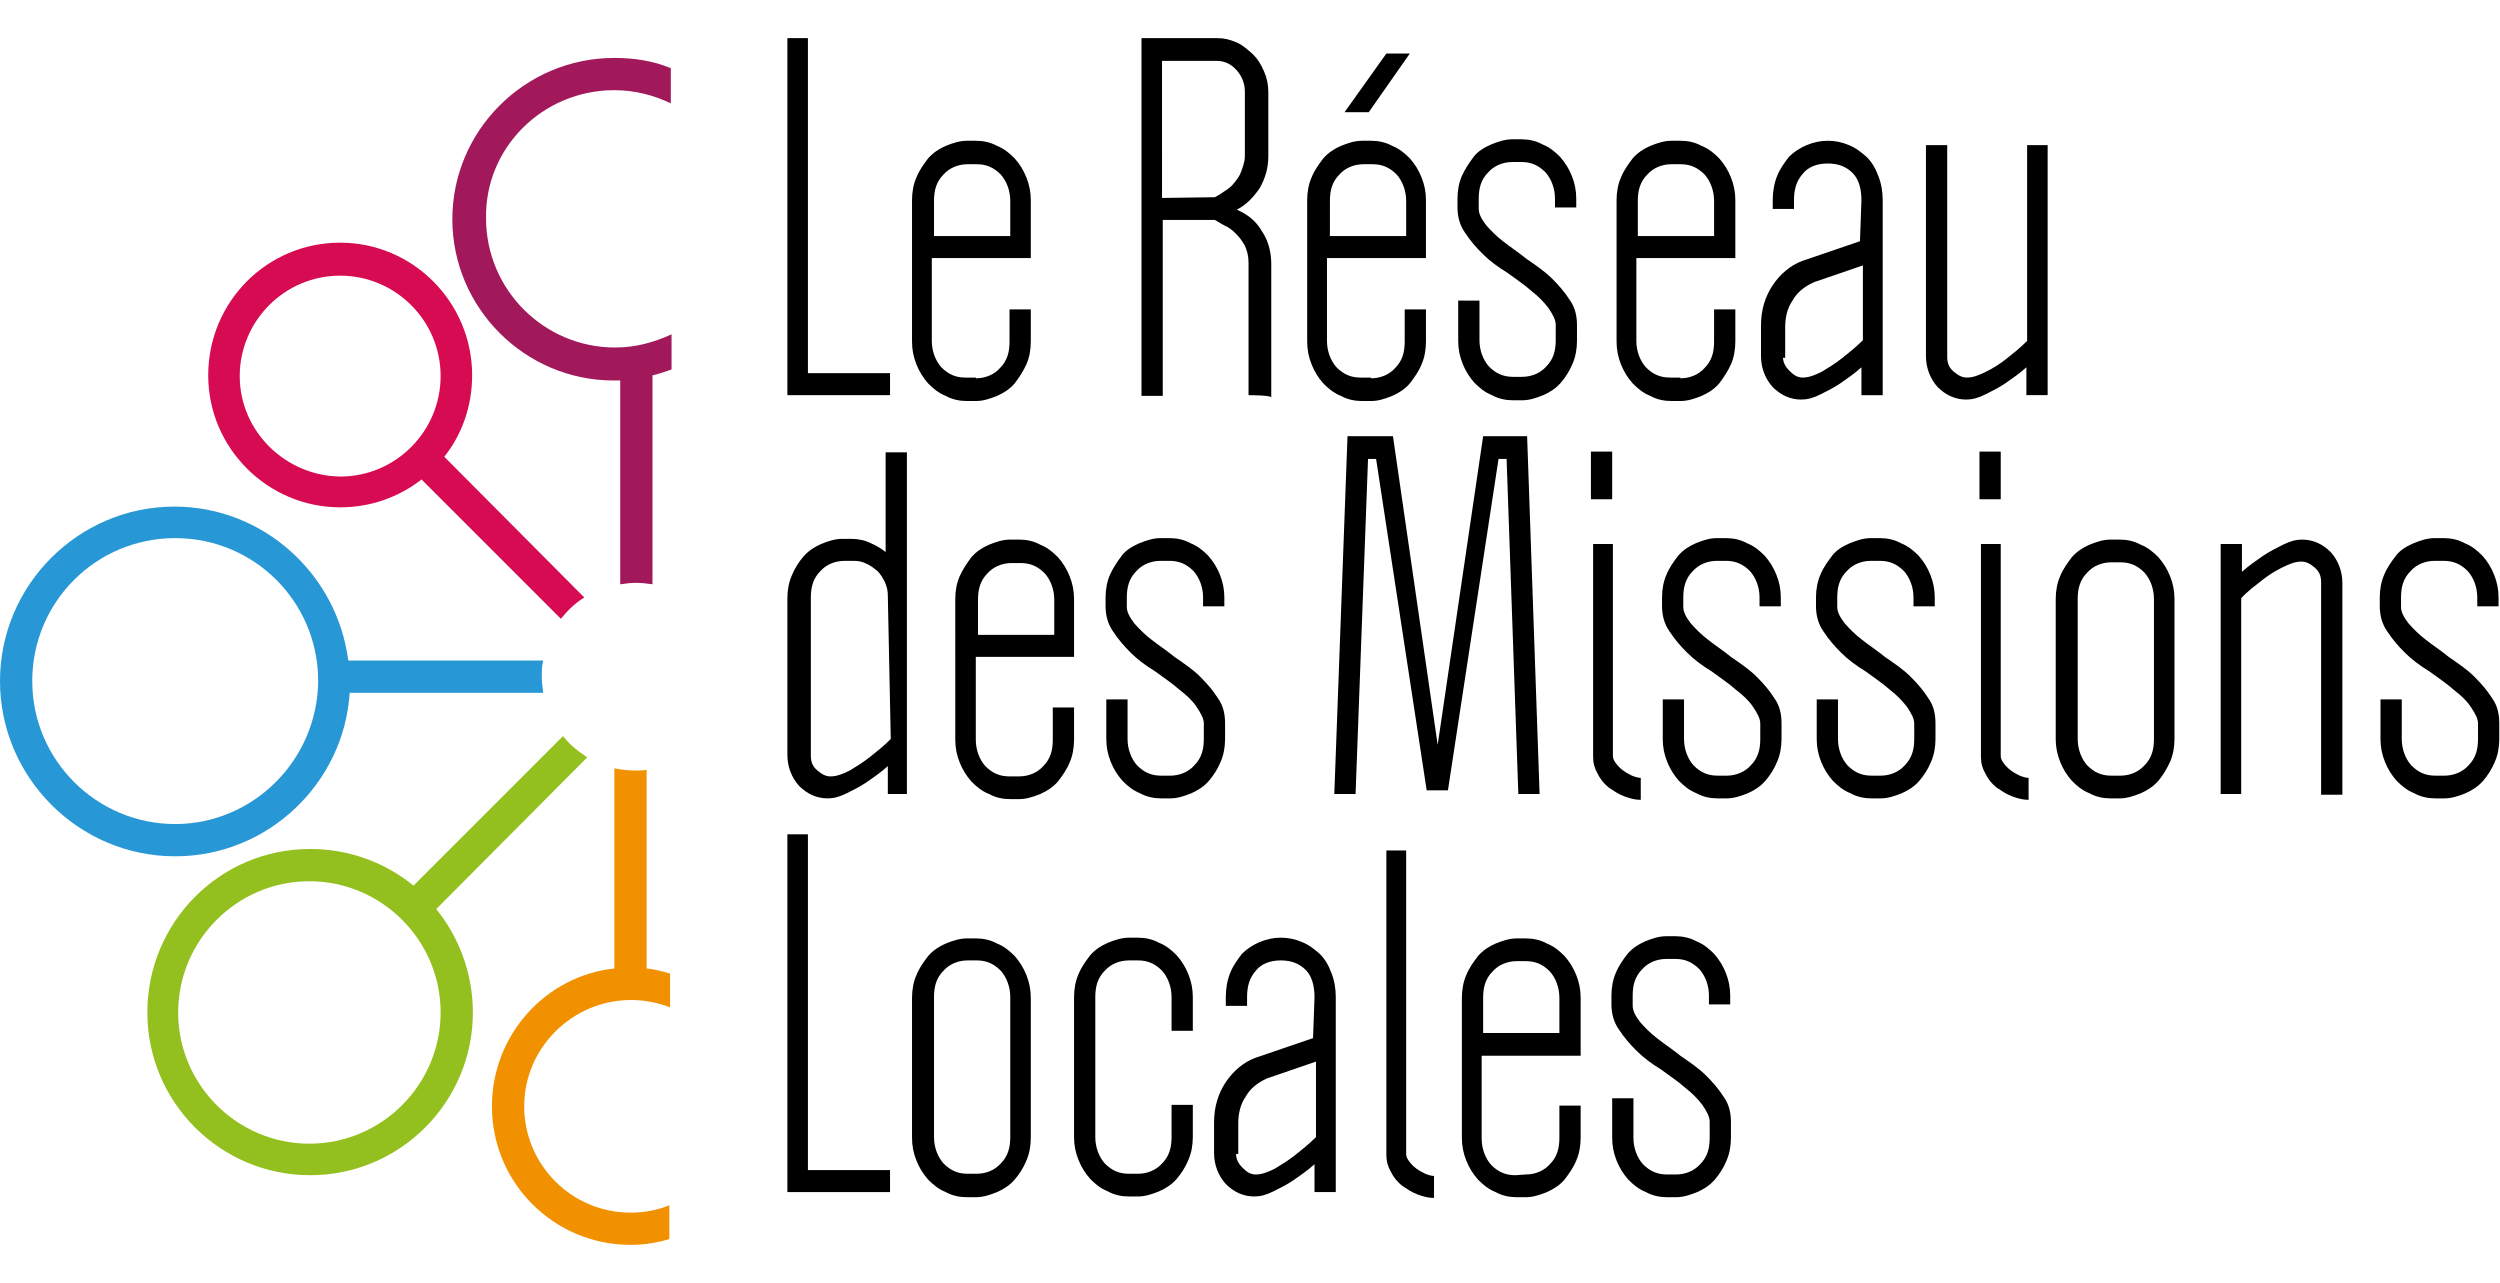 <?xml version="1.0" encoding="utf-8"?>
<!-- Generator: Adobe Illustrator 22.0.1, SVG Export Plug-In . SVG Version: 6.00 Build 0)  -->
<svg version="1.1" id="Calque_1" xmlns="http://www.w3.org/2000/svg" xmlns:xlink="http://www.w3.org/1999/xlink" x="0px" y="0px"
	 viewBox="0 0 341 175" style="enable-background:new 0 0 341 175;" xml:space="preserve">
<style type="text/css">
	.st0{fill:#2897D5;}
	.st1{fill:#D60B51;}
	.st2{fill:#A2195B;}
	.st3{fill:#F29100;}
	.st4{fill:#93C01F;}
</style>
<path class="st0" d="M74.1,90.1H47.5C46,78.3,35.9,69.1,23.8,69.1C10.7,69.1,0,79.8,0,92.9s10.7,23.9,23.9,23.9
	c12.6,0,23-9.9,23.8-22.3h26.4c-0.1-0.7-0.2-1.4-0.2-2.2S73.9,90.8,74.1,90.1z M23.9,112.4c-10.7,0-19.5-8.7-19.5-19.5
	s8.7-19.5,19.5-19.5s19.5,8.7,19.5,19.5C43.3,103.7,34.5,112.4,23.9,112.4z"/>
<path class="st1" d="M60.6,62.3c2.4-3,3.8-6.9,3.8-11.1c0-10-8.1-18.1-18-18.1c-10,0-18,8.1-18,18.1c0,9.9,8.1,18,18,18
	c4.2,0,8-1.4,11.1-3.8l19,19c0.9-1.1,2-2.2,3.2-2.9L60.6,62.3z M32.7,51.3c0-7.5,6.1-13.7,13.7-13.7c7.5,0,13.7,6.1,13.7,13.7
	C60.1,58.8,54,65,46.4,65C38.9,64.9,32.7,58.8,32.7,51.3z"/>
<path class="st2" d="M83.8,12.3c2.8,0,5.4,0.7,7.7,1.8V9.3c-2.4-1-5-1.4-7.7-1.4c-12.2,0-22.1,9.9-22.1,22s9.9,22,22,22
	c0.3,0,0.6,0,0.9,0v27.8c0.7-0.1,1.4-0.2,2.2-0.2c0.8,0,1.4,0.1,2.2,0.2V51.2c0.9-0.2,1.7-0.5,2.6-0.8v-4.8
	c-2.4,1.1-4.9,1.8-7.7,1.8c-9.7,0-17.6-7.9-17.6-17.6C66.1,20.2,74,12.3,83.8,12.3z"/>
<path class="st3" d="M86.1,136.4c1.9,0,3.7,0.4,5.3,1v-4.6c-1-0.3-2.1-0.6-3.2-0.7v-27.1c-0.5,0.1-1,0.1-1.5,0.1
	c-1,0-1.9-0.1-2.9-0.3v27.3c-9.4,1-16.7,9.1-16.7,18.8c0,10.5,8.5,18.9,18.9,18.9c1.9,0,3.7-0.3,5.3-0.8v-4.6c-1.7,0.7-3.5,1-5.3,1
	c-8.1,0-14.5-6.6-14.5-14.5C71.5,142.9,78.1,136.4,86.1,136.4z"/>
<path class="st4" d="M80.1,103.3c-1.2-0.8-2.4-1.7-3.3-2.9l-20.4,20.4c-3.8-3.1-8.7-5-14.1-5c-12.3,0-22.2,10-22.2,22.3
	c0,12.3,10,22.2,22.2,22.2c12.3,0,22.2-10,22.2-22.2c0-5.3-1.9-10.3-5-14.1L80.1,103.3z M60.1,138.1c0,9.8-8,17.9-17.9,17.9
	c-9.8,0-17.9-8-17.9-17.9c0-9.8,8-17.9,17.9-17.9C52,120.2,60.1,128.2,60.1,138.1z"/>
<g>
	<path d="M110.2,50.9h11.2v3h-14V5.2h2.8V50.9z"/>
	<path d="M133.1,51.6c1.3,0,2.5-0.5,3.3-1.4c1-1,1.3-2.2,1.3-3.6v-4.4h2.9v4.4c0,1.1-0.2,2.2-0.6,3.1s-1,1.8-1.6,2.6
		c-0.7,0.8-1.5,1.3-2.4,1.7c-1,0.4-1.9,0.7-2.9,0.7h-1.2c-1,0-2-0.2-2.9-0.7c-1-0.4-1.7-1-2.4-1.7c-0.7-0.8-1.2-1.6-1.6-2.6
		c-0.4-1-0.6-2-0.6-3.1V27.3c0-1.1,0.2-2.2,0.6-3.1c0.4-1,1-1.8,1.6-2.6c0.7-0.8,1.5-1.3,2.4-1.7c1-0.4,1.9-0.7,2.9-0.7h1.2
		c1,0,2,0.2,2.9,0.7c1,0.4,1.7,1,2.4,1.7c0.7,0.8,1.2,1.6,1.6,2.6c0.4,1,0.6,2,0.6,3.1v7.9h-13.5v11.3c0,1.4,0.5,2.7,1.3,3.6
		c1,1,2,1.4,3.3,1.4H133.1z M137.8,32.2v-4.8c0-1.4-0.5-2.7-1.3-3.6c-1-1-2-1.4-3.3-1.4h-1.2c-1.3,0-2.5,0.5-3.3,1.4
		c-1,1-1.3,2.2-1.3,3.6v4.8H137.8z"/>
	<path d="M170.3,53.9V35.8c0-0.9-0.2-1.6-0.5-2.3c-0.4-0.7-0.8-1.2-1.2-1.6c-0.5-0.5-1-0.9-1.5-1.1c-0.6-0.3-1-0.6-1.4-0.8h-7.1v24
		h-2.9V5.2h10.3c1,0,1.8,0.2,2.7,0.6c0.9,0.4,1.5,1,2.2,1.6c0.7,0.7,1.1,1.4,1.5,2.3s0.6,1.8,0.6,2.9v8.7c0,1.6-0.4,3-1.2,4.4
		c-0.9,1.3-1.9,2.3-3.1,2.9c1.4,0.6,2.6,1.5,3.4,2.9c0.9,1.3,1.3,2.9,1.3,4.5v18.2C173.3,53.9,170.3,53.9,170.3,53.9z M165.7,26.9
		c0.4-0.2,0.9-0.5,1.3-0.8c0.5-0.3,1-0.7,1.3-1.1c0.4-0.5,0.8-1,1-1.6s0.5-1.3,0.5-2.1v-8.8c0-1.1-0.4-2.1-1.1-2.9
		c-0.8-0.9-1.7-1.3-2.8-1.3h-7.4V27L165.7,26.9L165.7,26.9z"/>
	<path d="M187,51.6c1.3,0,2.5-0.5,3.3-1.4c1-1,1.3-2.2,1.3-3.6v-4.4h2.9v4.4c0,1.1-0.2,2.2-0.6,3.1c-0.4,1-1,1.8-1.6,2.6
		c-0.7,0.8-1.5,1.3-2.4,1.7c-1,0.4-1.9,0.7-2.9,0.7h-1.2c-1,0-2-0.2-2.9-0.7c-1-0.4-1.7-1-2.4-1.7c-0.7-0.8-1.2-1.6-1.6-2.6
		c-0.4-1-0.6-2-0.6-3.1V27.3c0-1.1,0.2-2.2,0.6-3.1c0.4-1,1-1.8,1.6-2.6c0.7-0.8,1.5-1.3,2.4-1.7c1-0.4,1.9-0.7,2.9-0.7h1.2
		c1,0,2,0.2,2.9,0.7c1,0.4,1.7,1,2.4,1.7c0.7,0.8,1.2,1.6,1.6,2.6c0.4,1,0.6,2,0.6,3.1v7.9h-13.5v11.3c0,1.4,0.5,2.7,1.3,3.6
		c1,1,2,1.4,3.3,1.4H187z M191.8,32.2v-4.8c0-1.4-0.5-2.7-1.3-3.6c-1-1-2-1.4-3.3-1.4h-1.2c-1.3,0-2.5,0.5-3.3,1.4
		c-1,1-1.3,2.2-1.3,3.6v4.8H191.8z M186.7,15.3h-3.3l5.7-8h3.2L186.7,15.3z"/>
	<path d="M201.7,28.5c0,0.7,0.4,1.4,1,2.2c0.7,0.8,1.4,1.5,2.3,2.2c1,0.8,2.1,1.5,3.2,2.4c1.3,0.9,2.5,1.7,3.5,2.7
		c0.9,0.9,1.7,1.8,2.4,2.9c0.8,1.1,1,2.3,1,3.5v2.1c0,1.1-0.2,2.2-0.6,3.1c-0.4,1-1,1.9-1.6,2.6c-0.7,0.8-1.5,1.3-2.4,1.7
		c-1,0.4-1.9,0.7-2.9,0.7h-1.2c-1,0-2-0.2-2.9-0.7c-1-0.4-1.7-1-2.4-1.7c-0.7-0.8-1.2-1.6-1.6-2.6c-0.4-1-0.6-2-0.6-3.1V41h2.9v5.4
		c0,1.4,0.5,2.7,1.3,3.6c1,1,2,1.4,3.3,1.4h1.2c1.3,0,2.5-0.5,3.3-1.4c1-1,1.3-2.2,1.3-3.6v-2.1c0-0.7-0.4-1.4-1-2.3
		c-0.7-0.9-1.4-1.6-2.3-2.3c-1-0.9-2.1-1.6-3.3-2.5c-1.3-0.8-2.4-1.6-3.4-2.6c-0.9-0.9-1.6-1.7-2.4-2.9c-0.7-1-1-2.2-1-3.4v-1.2
		c0-1.1,0.2-2.2,0.6-3.1s1-1.8,1.6-2.6s1.5-1.3,2.4-1.7c1-0.4,1.9-0.7,2.9-0.7h1.2c1,0,2,0.2,2.9,0.7c1,0.4,1.7,1,2.4,1.7
		c0.7,0.8,1.2,1.6,1.6,2.6s0.6,2,0.6,3.1v1.2h-2.9v-1.2c0-1.4-0.5-2.7-1.3-3.6c-1-1-2-1.4-3.3-1.4h-1.2c-1.3,0-2.5,0.5-3.3,1.4
		c-1,1-1.3,2.2-1.3,3.6L201.7,28.5L201.7,28.5z"/>
	<path d="M229.2,51.6c1.3,0,2.5-0.5,3.3-1.4c1-1,1.3-2.2,1.3-3.6v-4.4h2.9v4.4c0,1.1-0.2,2.2-0.6,3.1s-1,1.8-1.6,2.6
		c-0.7,0.8-1.5,1.3-2.4,1.7c-1,0.4-1.9,0.7-2.9,0.7h-1.2c-1,0-2-0.2-2.9-0.7c-1-0.4-1.7-1-2.4-1.7c-0.7-0.8-1.2-1.6-1.6-2.6
		c-0.4-1-0.6-2-0.6-3.1V27.3c0-1.1,0.2-2.2,0.6-3.1c0.4-1,1-1.8,1.6-2.6c0.7-0.8,1.5-1.3,2.4-1.7c1-0.4,1.9-0.7,2.9-0.7h1.2
		c1,0,2,0.2,2.9,0.7c1,0.4,1.7,1,2.4,1.7c0.7,0.8,1.2,1.6,1.6,2.6c0.4,1,0.6,2,0.6,3.1v7.9h-13.5v11.3c0,1.4,0.5,2.7,1.3,3.6
		c1,1,2,1.4,3.3,1.4H229.2z M233.8,32.2v-4.8c0-1.4-0.5-2.7-1.3-3.6c-1-1-2-1.4-3.3-1.4h-1.2c-1.3,0-2.5,0.5-3.3,1.4
		c-1,1-1.3,2.2-1.3,3.6v4.8H233.8z"/>
	<path d="M253.9,27.3c0-1.6-0.4-2.9-1.2-3.7c-0.9-0.9-2-1.3-3.4-1.3c-1.5,0-2.7,0.5-3.4,1.4c-0.9,1-1.2,2.2-1.2,3.6v1.2h-2.9v-1.2
		c0-1.2,0.2-2.3,0.6-3.3c0.4-1,1-1.8,1.6-2.6c0.7-0.7,1.5-1.2,2.4-1.6c1-0.4,1.9-0.6,2.9-0.6c1,0,2,0.2,2.9,0.6c1,0.4,1.7,1,2.4,1.6
		c0.7,0.7,1.2,1.5,1.6,2.6c0.4,1,0.6,2.1,0.6,3.3v26.6h-2.9v-3.8c-1,0.9-1.9,1.5-2.9,2.2c-0.9,0.6-1.7,1-2.7,1.5
		c-1,0.5-1.8,0.7-2.6,0.7c-1.5,0-2.8-0.6-3.9-1.7c-1-1.1-1.6-2.6-1.6-4.2v-4.2c0-2.2,0.6-4,1.6-5.5c1-1.5,2.4-2.7,4-3.3l7.9-2.7
		L253.9,27.3L253.9,27.3z M243.2,48.7c0,0.7,0.3,1.3,0.9,1.9c0.6,0.6,1.1,0.9,1.8,0.9c0.8,0,1.6-0.3,2.6-0.8c1-0.6,1.8-1.1,2.7-1.8
		c1-0.8,1.9-1.5,2.9-2.5V36.2l-6.7,2.3c-1.3,0.6-2.3,1.4-2.9,2.5c-0.7,1-1,2.3-1,3.6v4.2H243.2z"/>
	<path d="M279.3,19.8v34.1h-2.9v-3.8c-1,0.9-1.9,1.5-2.9,2.2c-0.9,0.6-1.7,1-2.7,1.5s-1.8,0.7-2.6,0.7c-1.5,0-2.8-0.6-3.9-1.7
		c-1-1.1-1.6-2.6-1.6-4.2V19.8h2.9v28.9c0,0.9,0.3,1.5,0.9,2s1.1,0.8,1.8,0.8c0.8,0,1.6-0.3,2.6-0.8c1-0.5,1.8-1,2.7-1.7
		c1-0.8,1.9-1.5,2.9-2.5V19.8H279.3z"/>
	<path d="M124,108.3h-2.9v-3.8c-1,0.9-1.9,1.5-2.9,2.2c-0.9,0.6-1.7,1-2.7,1.5c-1,0.5-1.8,0.7-2.6,0.7c-1.5,0-2.8-0.6-3.9-1.7
		c-1-1.1-1.6-2.6-1.6-4.2V81.6c0-1.1,0.2-2.2,0.6-3.1c0.4-1,1-1.9,1.6-2.6c0.7-0.8,1.5-1.3,2.4-1.7c1-0.4,1.9-0.7,2.9-0.7h1.2
		c1,0,1.9,0.2,2.7,0.6c0.9,0.4,1.5,0.8,2,1.2V61.7h2.9v46.6H124z M121.1,81.3c0-0.7-0.1-1.2-0.4-1.9c-0.3-0.6-0.6-1.1-1-1.5
		c-0.5-0.4-1-0.8-1.5-1c-0.6-0.3-1.1-0.4-1.8-0.4h-1.2c-1.3,0-2.5,0.5-3.3,1.4c-1,1-1.3,2.2-1.3,3.6v21.6c0,0.9,0.3,1.5,0.9,2
		c0.6,0.5,1.1,0.8,1.8,0.8c0.8,0,1.6-0.3,2.6-0.8c1-0.6,1.8-1.1,2.7-1.8c1-0.8,1.9-1.5,2.9-2.5L121.1,81.3L121.1,81.3z"/>
	<path d="M139,105.9c1.3,0,2.5-0.5,3.3-1.4c1-1,1.3-2.2,1.3-3.6v-4.4h2.9v4.4c0,1.1-0.2,2.2-0.6,3.1c-0.4,1-1,1.8-1.6,2.6
		c-0.7,0.8-1.5,1.3-2.4,1.7c-1,0.4-1.9,0.7-2.9,0.7h-1.2c-1,0-2-0.2-2.9-0.7c-1-0.4-1.7-1-2.4-1.7c-0.7-0.8-1.2-1.6-1.6-2.6
		c-0.4-1-0.6-2-0.6-3.1V81.7c0-1.1,0.2-2.2,0.6-3.1s1-1.8,1.6-2.6c0.7-0.8,1.5-1.3,2.4-1.7c1-0.4,1.9-0.7,2.9-0.7h1.2
		c1,0,2,0.2,2.9,0.7c1,0.4,1.7,1,2.4,1.7c0.7,0.8,1.2,1.6,1.6,2.6c0.4,1,0.6,2,0.6,3.1v7.9h-13.4v11.3c0,1.4,0.5,2.7,1.3,3.6
		c1,1,2,1.4,3.3,1.4L139,105.9L139,105.9z M143.8,86.6v-4.8c0-1.4-0.5-2.7-1.3-3.6c-1-1-2-1.4-3.3-1.4h-1.2c-1.3,0-2.5,0.5-3.3,1.4
		c-1,1-1.3,2.2-1.3,3.6v4.8H143.8z"/>
	<path d="M153.7,82.8c0,0.7,0.4,1.4,1,2.2c0.7,0.8,1.4,1.5,2.3,2.2c1,0.8,2.1,1.5,3.2,2.4c1.3,0.9,2.5,1.7,3.5,2.7
		c0.9,0.9,1.7,1.8,2.4,2.9c0.8,1.1,1,2.3,1,3.5v2.1c0,1.1-0.2,2.2-0.6,3.1c-0.4,1-1,1.9-1.6,2.6c-0.7,0.8-1.5,1.3-2.4,1.7
		c-1,0.4-1.9,0.7-2.9,0.7h-1.2c-1,0-2-0.2-2.9-0.7c-1-0.4-1.7-1-2.4-1.7c-0.7-0.8-1.2-1.6-1.6-2.6c-0.4-1-0.6-2-0.6-3.1v-5.4h2.9
		v5.4c0,1.4,0.5,2.7,1.3,3.6c1,1,2,1.4,3.3,1.4h1.2c1.3,0,2.5-0.5,3.3-1.4c1-1,1.3-2.2,1.3-3.6v-2.1c0-0.7-0.4-1.4-1-2.3
		s-1.4-1.6-2.3-2.3c-1-0.9-2.1-1.6-3.3-2.5c-1.3-0.8-2.4-1.6-3.4-2.6c-0.9-0.9-1.6-1.7-2.4-2.9c-0.7-1-1-2.2-1-3.4v-1.2
		c0-1.1,0.2-2.2,0.6-3.1s1-1.8,1.6-2.6s1.5-1.3,2.4-1.7c1-0.4,1.9-0.7,2.9-0.7h1.2c1,0,2,0.2,2.9,0.7c1,0.4,1.7,1,2.4,1.7
		c0.7,0.8,1.2,1.6,1.6,2.6s0.6,2,0.6,3.1v1.2h-2.9v-1.2c0-1.4-0.5-2.7-1.3-3.6c-1-1-2-1.4-3.3-1.4h-1.2c-1.3,0-2.5,0.5-3.3,1.4
		c-1,1-1.3,2.2-1.3,3.6L153.7,82.8L153.7,82.8z"/>
	<path d="M208.3,59.5l1.7,48.8h-2.9l-1.6-45.7h-1.1l-6.9,45.2h-2.9l-6.9-45.2h-1.1l-1.7,45.7H182l1.8-48.8h6.2l6.1,42.1l6.2-42.1
		H208.3z"/>
	<path d="M219.9,68.1h-2.9v-6.5h2.9V68.1z M217.1,74.2h2.9v28.9c0,0.3,0.1,0.6,0.4,1c0.3,0.4,0.6,0.7,1,1c0.4,0.3,0.8,0.5,1.2,0.7
		c0.5,0.2,0.9,0.3,1.2,0.3v3c-0.8,0-1.5-0.2-2.3-0.5s-1.5-0.8-2.1-1.2c-0.7-0.6-1.1-1.1-1.5-1.9c-0.4-0.7-0.6-1.4-0.6-2.3V74.2
		H217.1z"/>
	<path d="M229.6,82.8c0,0.7,0.4,1.4,1,2.2c0.7,0.8,1.4,1.5,2.3,2.2c1,0.8,2.1,1.5,3.2,2.4c1.3,0.9,2.5,1.7,3.5,2.7
		c0.9,0.9,1.7,1.8,2.4,2.9c0.8,1.1,1,2.3,1,3.5v2.1c0,1.1-0.2,2.2-0.6,3.1c-0.4,1-1,1.9-1.6,2.6c-0.7,0.8-1.5,1.3-2.4,1.7
		c-1,0.4-1.9,0.7-2.9,0.7h-1.2c-1,0-2-0.2-2.9-0.7c-1-0.4-1.7-1-2.4-1.7c-0.7-0.8-1.2-1.6-1.6-2.6c-0.4-1-0.6-2-0.6-3.1v-5.4h2.9
		v5.4c0,1.4,0.5,2.7,1.3,3.6c1,1,2,1.4,3.3,1.4h1.2c1.3,0,2.5-0.5,3.3-1.4c1-1,1.3-2.2,1.3-3.6v-2.1c0-0.7-0.4-1.4-1-2.3
		s-1.4-1.6-2.3-2.3c-1-0.9-2.1-1.6-3.3-2.5c-1.3-0.8-2.4-1.6-3.4-2.6c-0.9-0.9-1.6-1.7-2.4-2.9c-0.7-1-1-2.2-1-3.4v-1.2
		c0-1.1,0.2-2.2,0.6-3.1c0.4-1,1-1.8,1.6-2.6c0.7-0.8,1.5-1.3,2.4-1.7c1-0.4,1.9-0.7,2.9-0.7h1.2c1,0,2,0.2,2.9,0.7
		c1,0.4,1.7,1,2.4,1.7c0.7,0.8,1.2,1.6,1.6,2.6s0.6,2,0.6,3.1v1.2h-2.9v-1.2c0-1.4-0.5-2.7-1.3-3.6c-1-1-2-1.4-3.3-1.4h-1.2
		c-1.3,0-2.5,0.5-3.3,1.4c-1,1-1.3,2.2-1.3,3.6L229.6,82.8L229.6,82.8z"/>
	<path d="M250.6,82.8c0,0.7,0.4,1.4,1,2.2c0.7,0.8,1.4,1.5,2.3,2.2c1,0.8,2.1,1.5,3.2,2.4c1.3,0.9,2.5,1.7,3.5,2.7
		c0.9,0.9,1.7,1.8,2.4,2.9c0.8,1.1,1,2.3,1,3.5v2.1c0,1.1-0.2,2.2-0.6,3.1c-0.4,1-1,1.9-1.6,2.6c-0.7,0.8-1.5,1.3-2.4,1.7
		c-1,0.4-1.9,0.7-2.9,0.7h-1.2c-1,0-2-0.2-2.9-0.7c-1-0.4-1.7-1-2.4-1.7c-0.7-0.8-1.2-1.6-1.6-2.6c-0.4-1-0.6-2-0.6-3.1v-5.4h2.9
		v5.4c0,1.4,0.5,2.7,1.3,3.6c1,1,2,1.4,3.3,1.4h1.2c1.3,0,2.5-0.5,3.3-1.4c1-1,1.3-2.2,1.3-3.6v-2.1c0-0.7-0.4-1.4-1-2.3
		c-0.7-0.9-1.4-1.6-2.3-2.3c-1-0.9-2.1-1.6-3.3-2.5c-1.3-0.8-2.4-1.6-3.4-2.6c-0.9-0.9-1.6-1.7-2.4-2.9c-0.7-1-1-2.2-1-3.4v-1.2
		c0-1.1,0.2-2.2,0.6-3.1c0.4-1,1-1.8,1.6-2.6s1.5-1.3,2.4-1.7c1-0.4,1.9-0.7,2.9-0.7h1.2c1,0,2,0.2,2.9,0.7c1,0.4,1.7,1,2.4,1.7
		c0.7,0.8,1.2,1.6,1.6,2.6c0.4,1,0.6,2,0.6,3.1v1.2h-2.9v-1.2c0-1.4-0.5-2.7-1.3-3.6c-1-1-2-1.4-3.3-1.4h-1.2
		c-1.3,0-2.5,0.5-3.3,1.4c-1,1-1.3,2.2-1.3,3.6V82.8z"/>
	<path d="M272.8,68.1H270v-6.5h2.9V68.1z M270,74.2h2.9v28.9c0,0.3,0.1,0.6,0.4,1c0.3,0.4,0.6,0.7,1,1s0.8,0.5,1.2,0.7
		c0.5,0.2,0.9,0.3,1.2,0.3v3c-0.8,0-1.5-0.2-2.3-0.5c-0.8-0.3-1.5-0.8-2.1-1.2c-0.7-0.6-1.1-1.1-1.5-1.9c-0.4-0.7-0.6-1.4-0.6-2.3
		V74.2H270z"/>
	<path d="M296.6,100.8c0,1.1-0.2,2.2-0.6,3.1s-1,1.9-1.6,2.6c-0.7,0.8-1.5,1.3-2.4,1.7c-1,0.4-1.9,0.7-2.9,0.7h-1.2
		c-1,0-2-0.2-2.9-0.7c-1-0.4-1.7-1-2.4-1.7c-0.7-0.8-1.2-1.6-1.6-2.6s-0.6-2-0.6-3.1V81.7c0-1.1,0.2-2.2,0.6-3.1
		c0.4-1,1-1.8,1.6-2.6c0.7-0.8,1.5-1.3,2.4-1.7c1-0.4,1.9-0.7,2.9-0.7h1.2c1,0,2,0.2,2.9,0.7c1,0.4,1.7,1,2.4,1.7
		c0.7,0.8,1.2,1.6,1.6,2.6c0.4,1,0.6,2,0.6,3.1V100.8z M293.8,81.7c0-1.4-0.5-2.7-1.3-3.6c-1-1-2-1.4-3.3-1.4h-1.2
		c-1.3,0-2.5,0.5-3.3,1.4c-1,1-1.3,2.2-1.3,3.6v19.1c0,1.4,0.5,2.7,1.3,3.6c1,1,2,1.4,3.3,1.4h1.2c1.3,0,2.5-0.5,3.3-1.4
		c1-1,1.3-2.2,1.3-3.6V81.7z"/>
	<path d="M302.9,108.3V74.2h2.9V78c1-0.9,1.9-1.5,2.9-2.2c0.9-0.6,1.7-1,2.7-1.5c1-0.5,1.8-0.7,2.6-0.7c1.5,0,2.8,0.6,3.9,1.7
		c1,1.1,1.6,2.6,1.6,4.2v28.9h-2.9v-29c0-0.9-0.3-1.5-0.9-2c-0.6-0.5-1.1-0.8-1.8-0.8c-0.8,0-1.6,0.3-2.6,0.8c-1,0.5-1.8,1-2.7,1.7
		c-1,0.8-2,1.5-2.9,2.5v26.7H302.9z"/>
	<path d="M327.5,82.8c0,0.7,0.4,1.4,1,2.2c0.7,0.8,1.4,1.5,2.3,2.2c1,0.8,2.1,1.5,3.2,2.4c1.3,0.9,2.5,1.7,3.5,2.7
		c0.9,0.9,1.7,1.8,2.4,2.9c0.8,1.1,1,2.3,1,3.5v2.1c0,1.1-0.2,2.2-0.6,3.1c-0.4,1-1,1.9-1.6,2.6c-0.7,0.8-1.5,1.3-2.4,1.7
		c-1,0.4-1.9,0.7-2.9,0.7h-1.2c-1,0-2-0.2-2.9-0.7c-1-0.4-1.7-1-2.4-1.7c-0.7-0.8-1.2-1.6-1.6-2.6c-0.4-1-0.6-2-0.6-3.1v-5.4h2.9
		v5.4c0,1.4,0.5,2.7,1.3,3.6c1,1,2,1.4,3.3,1.4h1.2c1.3,0,2.5-0.5,3.3-1.4c1-1,1.3-2.2,1.3-3.6v-2.1c0-0.7-0.4-1.4-1-2.3
		s-1.4-1.6-2.3-2.3c-1-0.9-2.1-1.6-3.3-2.5c-1.3-0.8-2.4-1.6-3.4-2.6c-0.9-0.9-1.6-1.7-2.4-2.9c-0.7-1-1-2.2-1-3.4v-1.2
		c0-1.1,0.2-2.2,0.6-3.1c0.4-1,1-1.8,1.6-2.6s1.5-1.3,2.4-1.7c1-0.4,1.9-0.7,2.9-0.7h1.2c1,0,2,0.2,2.9,0.7c1,0.4,1.7,1,2.4,1.7
		c0.7,0.8,1.2,1.6,1.6,2.6c0.4,1,0.6,2,0.6,3.1v1.2h-2.9v-1.2c0-1.4-0.5-2.7-1.3-3.6c-1-1-2-1.4-3.3-1.4h-1.2
		c-1.3,0-2.5,0.5-3.3,1.4c-1,1-1.3,2.2-1.3,3.6V82.8z"/>
	<path d="M110.2,159.6h11.2v3h-14v-48.8h2.8V159.6z"/>
	<path d="M140.6,155.2c0,1.1-0.2,2.2-0.6,3.1c-0.4,1-1,1.9-1.6,2.6c-0.7,0.8-1.5,1.3-2.4,1.7c-1,0.4-1.9,0.7-2.9,0.7h-1.2
		c-1,0-2-0.2-2.9-0.7c-1-0.4-1.7-1-2.4-1.7c-0.7-0.8-1.2-1.6-1.6-2.6c-0.4-1-0.6-2-0.6-3.1v-19.1c0-1.1,0.2-2.2,0.6-3.1
		c0.4-1,1-1.8,1.6-2.6c0.7-0.8,1.5-1.3,2.4-1.7c1-0.4,1.9-0.7,2.9-0.7h1.2c1,0,2,0.2,2.9,0.7c1,0.4,1.7,1,2.4,1.7
		c0.7,0.8,1.2,1.6,1.6,2.6c0.4,1,0.6,2,0.6,3.1V155.2z M137.8,136c0-1.4-0.5-2.7-1.3-3.6c-1-1-2-1.4-3.3-1.4h-1.2
		c-1.3,0-2.5,0.5-3.3,1.4c-1,1-1.3,2.2-1.3,3.6v19.1c0,1.4,0.5,2.7,1.3,3.6c1,1,2,1.4,3.3,1.4h1.2c1.3,0,2.5-0.5,3.3-1.4
		c1-1,1.3-2.2,1.3-3.6V136z"/>
	<path d="M159.8,150.7h2.9v4.4c0,1.1-0.2,2.2-0.6,3.1c-0.4,1-1,1.9-1.6,2.6c-0.7,0.8-1.5,1.3-2.4,1.7c-1,0.4-1.9,0.7-2.9,0.7H154
		c-1,0-2-0.2-2.9-0.7c-1-0.4-1.7-1-2.4-1.7c-0.7-0.8-1.2-1.6-1.6-2.6c-0.4-1-0.6-2-0.6-3.1V136c0-1.1,0.2-2.2,0.6-3.1
		c0.4-1,1-1.8,1.6-2.6c0.7-0.8,1.5-1.3,2.4-1.7c1-0.4,1.9-0.7,2.9-0.7h1.2c1,0,2,0.2,2.9,0.7c1,0.4,1.7,1,2.4,1.7
		c0.7,0.8,1.2,1.6,1.6,2.6c0.4,1,0.6,2,0.6,3.1v4.6h-2.9V136c0-1.4-0.5-2.7-1.3-3.6c-1-1-2-1.4-3.3-1.4H154c-1.3,0-2.5,0.5-3.3,1.4
		c-1,1-1.3,2.2-1.3,3.6v19.1c0,1.4,0.5,2.7,1.3,3.6c1,1,2,1.4,3.3,1.4h1.2c1.3,0,2.5-0.5,3.3-1.4c1-1,1.3-2.2,1.3-3.6V150.7z"/>
	<path d="M179.3,136c0-1.6-0.4-2.9-1.2-3.7c-0.9-0.9-2-1.3-3.4-1.3c-1.5,0-2.7,0.5-3.4,1.4c-0.9,1-1.2,2.2-1.2,3.6v1.2h-2.9V136
		c0-1.2,0.2-2.3,0.6-3.3c0.4-1,1-1.8,1.6-2.6c0.7-0.7,1.5-1.2,2.4-1.6c1-0.4,1.9-0.6,2.9-0.6c1,0,2,0.2,2.9,0.6c1,0.4,1.7,1,2.4,1.6
		c0.7,0.7,1.2,1.5,1.6,2.6c0.4,1,0.6,2.1,0.6,3.3v26.6h-2.9v-3.8c-1,0.9-1.9,1.5-2.9,2.2c-0.9,0.6-1.7,1-2.7,1.5
		c-1,0.5-1.8,0.7-2.6,0.7c-1.5,0-2.8-0.6-3.9-1.7c-1-1.1-1.6-2.6-1.6-4.2v-4.2c0-2.2,0.6-4,1.6-5.5c1-1.5,2.4-2.7,4-3.3l7.9-2.7
		L179.3,136L179.3,136z M168.6,157.4c0,0.7,0.3,1.3,0.9,1.9c0.6,0.6,1.1,0.9,1.8,0.9c0.8,0,1.6-0.3,2.6-0.8c1-0.6,1.8-1.1,2.7-1.8
		c1-0.8,1.9-1.5,2.9-2.5v-10.3l-6.7,2.3c-1.3,0.6-2.3,1.4-2.9,2.5c-0.7,1-1,2.3-1,3.6v4.2H168.6z"/>
	<path d="M188.9,116h2.9v41.4c0,0.3,0.1,0.6,0.4,1c0.3,0.4,0.6,0.7,1,1c0.4,0.3,0.8,0.5,1.2,0.7c0.5,0.2,0.9,0.3,1.2,0.3v3
		c-0.8,0-1.5-0.2-2.3-0.5c-0.8-0.3-1.5-0.8-2.1-1.2c-0.7-0.6-1.1-1.1-1.5-1.9c-0.4-0.7-0.6-1.4-0.6-2.3V116H188.9z"/>
	<path d="M208.1,160.2c1.3,0,2.5-0.5,3.3-1.4c1-1,1.3-2.2,1.3-3.6v-4.4h2.9v4.4c0,1.1-0.2,2.2-0.6,3.1c-0.4,1-1,1.8-1.6,2.6
		c-0.7,0.8-1.5,1.3-2.4,1.7c-1,0.4-1.9,0.7-2.9,0.7h-1.2c-1,0-2-0.2-2.9-0.7c-1-0.4-1.7-1-2.4-1.7c-0.7-0.8-1.2-1.6-1.6-2.6
		c-0.4-1-0.6-2-0.6-3.1v-19.1c0-1.1,0.2-2.2,0.6-3.1c0.4-1,1-1.8,1.6-2.6c0.7-0.8,1.5-1.3,2.4-1.7c1-0.4,1.9-0.7,2.9-0.7h1.2
		c1,0,2,0.2,2.9,0.7c1,0.4,1.7,1,2.4,1.7c0.7,0.8,1.2,1.6,1.6,2.6c0.4,1,0.6,2,0.6,3.1v7.9h-13.5v11.3c0,1.4,0.5,2.7,1.3,3.6
		c1,1,2,1.4,3.3,1.4L208.1,160.2L208.1,160.2z M212.7,140.9v-4.8c0-1.4-0.5-2.7-1.3-3.6c-1-1-2-1.4-3.3-1.4h-1.2
		c-1.3,0-2.5,0.5-3.3,1.4c-1,1-1.3,2.2-1.3,3.6v4.8H212.7z"/>
	<path d="M222.7,137.2c0,0.7,0.4,1.4,1,2.2c0.7,0.8,1.4,1.5,2.3,2.2c1,0.8,2.1,1.5,3.2,2.4c1.3,0.9,2.5,1.7,3.5,2.7
		c0.9,0.9,1.7,1.8,2.4,2.9c0.8,1.1,1,2.3,1,3.5v2.1c0,1.1-0.2,2.2-0.6,3.1c-0.4,1-1,1.9-1.6,2.6c-0.7,0.8-1.5,1.3-2.4,1.7
		c-1,0.4-1.9,0.7-2.9,0.7h-1.2c-1,0-2-0.2-2.9-0.7c-1-0.4-1.7-1-2.4-1.7c-0.7-0.8-1.2-1.6-1.6-2.6c-0.4-1-0.6-2-0.6-3.1v-5.4h2.9
		v5.4c0,1.4,0.5,2.7,1.3,3.6c1,1,2,1.4,3.3,1.4h1.2c1.3,0,2.5-0.5,3.3-1.4c1-1,1.3-2.2,1.3-3.6V153c0-0.7-0.4-1.4-1-2.3
		c-0.7-0.9-1.4-1.6-2.3-2.3c-1-0.9-2.1-1.6-3.3-2.5c-1.3-0.8-2.4-1.6-3.4-2.6c-0.9-0.9-1.6-1.7-2.4-2.9c-0.7-1-1-2.2-1-3.4v-1.2
		c0-1.1,0.2-2.2,0.6-3.1c0.4-1,1-1.8,1.6-2.6c0.7-0.8,1.5-1.3,2.4-1.7c1-0.4,1.9-0.7,2.9-0.7h1.2c1,0,2,0.2,2.9,0.7
		c1,0.4,1.7,1,2.4,1.7c0.7,0.8,1.2,1.6,1.6,2.6c0.4,1,0.6,2,0.6,3.1v1.2h-2.9v-1.2c0-1.4-0.5-2.7-1.3-3.6c-1-1-2-1.4-3.3-1.4h-1.2
		c-1.3,0-2.5,0.5-3.3,1.4c-1,1-1.3,2.2-1.3,3.6L222.7,137.2L222.7,137.2z"/>
</g>
</svg>
